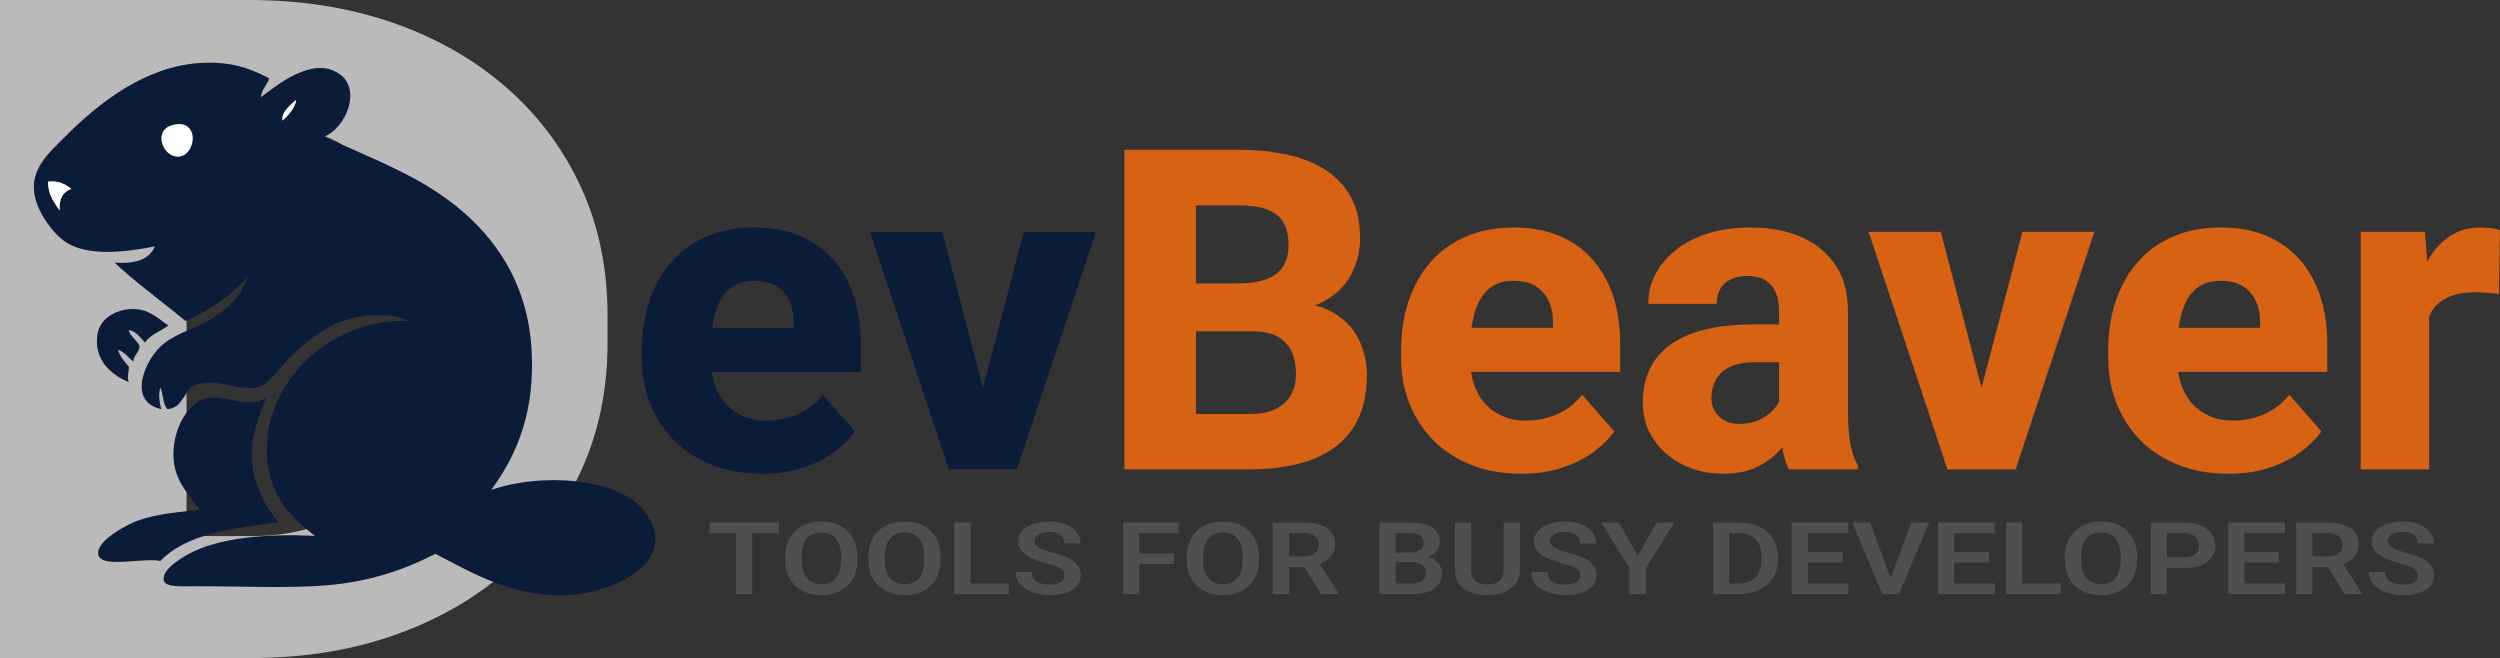 <?xml version="1.0" encoding="utf-8"?>
<!-- Generator: Adobe Illustrator 15.0.0, SVG Export Plug-In . SVG Version: 6.00 Build 0)  -->
<!DOCTYPE svg PUBLIC "-//W3C//DTD SVG 1.1//EN" "http://www.w3.org/Graphics/SVG/1.1/DTD/svg11.dtd">
<svg version="1.1" xmlns="http://www.w3.org/2000/svg" xmlns:xlink="http://www.w3.org/1999/xlink" x="0px" y="0px"
	 width="2781.094px" height="732px" viewBox="0 0 2781.094 732" enable-background="new 0 0 2781.094 732" xml:space="preserve">
<rect x="0" y="0" width="2781.094" height="732" fill="#333333" stroke="none"/>
<g id="Layer_3">
	<g>
		<path fill="#BABABA" d="M207.547,0v732H0V0H207.547z M279.688,732h-191l1.188-135.656h189.813
			c39.406,0,72.813-8.047,100.219-24.141c27.391-16.094,48.281-40.141,62.672-72.172c14.391-32.016,21.594-71.5,21.594-118.438
			v-31.688c0-35.188-4.047-66.125-12.125-92.781c-8.094-26.656-20.016-48.953-35.781-66.891s-35.375-31.422-58.828-40.484
			c-23.453-9.047-50.359-13.578-80.703-13.578H85.141V0h191.594c58.328,0,111.844,8.469,160.531,25.391
			c48.688,16.938,90.859,41.063,126.547,72.406c35.672,31.344,63.266,68.375,82.781,111.094
			c19.5,42.734,29.266,90.078,29.266,142.031v30.656c0,51.625-9.766,98.891-29.266,141.797
			c-19.516,42.906-47.016,79.938-82.484,111.094c-35.484,31.172-77.375,55.219-125.656,72.141
			C390.156,723.547,337.234,732,279.688,732z"/>
	</g>
</g>
<g id="Layer_1">
	<g>
		<path fill-rule="evenodd" clip-rule="evenodd" fill="#0B1C38" d="M206.343,357.101c-25.844-21.49-56.385-43.614-79-65
			c22.793,1.793,38.759-3.241,45-18c-31.329,6.133-72.464,11.541-98-4c-12.219-7.437-24.9-24.348-31-38
			c-17.185-38.462,7.956-58.956,30-81c36.023-36.023,87.714-77.193,149-81c32.901-2.044,54.531,5.03,77,17
			c-0.524,5.632-8.599,11.953-9,21c16.675-12.367,57.04-46.627,87-26c25.783,17.751,6.707,61.141-17,70c41,18,82.5,35.5,112,53
			c61.785,36.652,113.912,94.525,119,184c3.816,67.118-14.744,114.988-45,156c53.749-19.251,140.254-14.323,170,23
			c45.534,57.133-40.033,98.222-103,94c-53.479-3.586-92.455-27.193-129-46c-38.215,19.39-78.56,33.286-136,36
			c-42.315,2-84.154,0-129,0c-14.615,0-34.911,1.745-37-6c-3.143-11.651,17.521-24.162,26-29c34.441-19.652,90.317-23.466,142-21
			c-29.37-22.265-57.007-50.066-53-106c5.212-72.757,75.176-136.345,157-133c-6.71-3.538-14.414-5.338-22-6
			c-67.946-5.926-103.065,39.229-134,73c-20.611,18.611-49.797-3.942-78,3c-16.303,4.013-14.978,26.701-34,28
			c-5.48-5.187-4.5-16.834-8-24c-2.435,6.786-0.701,18.021,1,24c-39.376-8.607-17.194-57.229,3-73
			c16.329-12.752,36.961-17.059,54-28c18.975-12.185,30.795-23.623,39-45c0.19-0.81,1.003-0.997,1-2
			C257.666,328.423,234.008,344.765,206.343,357.101z M314.343,134.101c6.299-5.708,14.501-14.824,15-23
			C323.157,116.921,313.031,124.113,314.343,134.101z M198.343,174.101c20.513-1.015,24.34-42.602-6-35
			C169.502,144.823,181.212,174.948,198.343,174.101z M66.343,234.101c-0.923-13.257,3.792-20.875,13-24
			c-6.381-4.953-13.396-9.27-26-8C53.575,216.869,60.255,225.188,66.343,234.101z"/>
		<path fill-rule="evenodd" clip-rule="evenodd" fill="#FFFFFF" d="M329.343,111.101c-0.499,8.176-8.701,17.292-15,23
			C313.031,124.113,323.157,116.921,329.343,111.101z"/>
		<path fill-rule="evenodd" clip-rule="evenodd" fill="#FFFFFF" d="M192.343,139.101c30.34-7.602,26.513,33.985,6,35
			C181.212,174.948,169.502,144.823,192.343,139.101z"/>
		<path fill-rule="evenodd" clip-rule="evenodd" fill="#FFFFFF" d="M53.343,202.101c12.604-1.27,19.619,3.047,26,8
			c-9.208,3.125-13.923,10.743-13,24C60.255,225.188,53.575,216.869,53.343,202.101z"/>
		<path fill-rule="evenodd" clip-rule="evenodd" fill="#0B1C38" d="M187.343,362.101c-8.544,6.456-20.109,9.891-26,19
			c-5.273-5.394-9.145-12.188-18-14c0.264,5.749,9.2,11.457,12,18c-0.546,7.454-6.558,9.442-7,17c-5.732-4.268-9.534-10.467-17-13
			c2.13,8.203,7.532,13.135,12,19c0.185,5.937-2.459,11.81,0,17c-20.591-8.445-39.146-25.338-35-53
			c2.974-19.841,24.741-30.277,45-28C167.772,345.722,177.879,355.871,187.343,362.101z"/>
		<path fill-rule="evenodd" clip-rule="evenodd" fill="#0B1C38" d="M296.343,442.101c-7.588,19.095-17.858,42.28-16,70
			c1.962,29.262,16.205,52.205,29,69c-51.791,6.209-102.697,13.303-131,43c-17.978-4.315-65.757,8.702-69-7
			c-3.182-15.406,32.832-34.068,44-38c23.614-8.313,48.261-9.482,69-12c-10.976-15.499-26.435-29.914-29-54
			c-2.791-26.203,8.719-56.562,30-68C242.809,434.638,276.551,457.246,296.343,442.101z"/>
	</g>
	<g>
		<path fill="#0B1C38" d="M847.745,526.983c-20.996,0-39.795-3.338-56.396-10.01s-30.64-15.907-42.114-27.71
			c-11.475-11.799-20.226-25.429-26.245-40.894c-6.023-15.461-9.033-31.982-9.033-49.561v-9.277c0-19.691,2.766-37.842,8.301-54.443
			c5.531-16.602,13.63-31.044,24.292-43.335c10.658-12.287,23.804-21.809,39.429-28.564c15.625-6.752,33.447-10.132,53.467-10.132
			c18.715,0,35.4,3.052,50.049,9.155s27.016,14.813,37.109,26.123c10.09,11.314,17.78,24.902,23.071,40.771
			c5.287,15.869,7.935,33.653,7.935,53.345v31.25H744.717V364.63h138.184v-5.859c0-9.277-1.671-17.414-5.005-24.414
			c-3.338-6.996-8.221-12.409-14.648-16.235c-6.432-3.822-14.526-5.737-24.292-5.737c-9.277,0-17.01,1.953-23.193,5.859
			c-6.188,3.906-11.108,9.399-14.771,16.479s-6.31,15.301-7.935,24.658c-1.629,9.361-2.441,19.409-2.441,30.151v9.277
			c0,10.254,1.381,19.615,4.15,28.076c2.766,8.465,6.836,15.709,12.207,21.729c5.371,6.023,11.879,10.742,19.531,14.16
			c7.648,3.418,16.357,5.127,26.123,5.127c12.043,0,23.518-2.319,34.424-6.958c10.902-4.639,20.344-11.921,28.32-21.851
			l35.645,40.771c-5.371,7.813-12.901,15.343-22.583,22.583c-9.686,7.244-21.282,13.146-34.79,17.7
			C880.131,524.702,864.834,526.983,847.745,526.983z"/>
		<path fill="#0B1C38" d="M1048.184,257.94l54.932,210.449l0.488,53.711h-48.096l-87.646-264.16H1048.184z M1083.829,468.146
			l55.176-210.205h80.078l-87.646,264.16h-48.096L1083.829,468.146z"/>
		<path fill="#D86213" d="M1392.911,368.536h-91.309l-0.488-53.223h75.439c13.344,0,24.208-1.625,32.593-4.883
			c8.381-3.254,14.526-8.015,18.433-14.282c3.906-6.264,5.859-14.038,5.859-23.315c0-10.578-1.953-19.123-5.859-25.635
			c-3.906-6.508-10.052-11.269-18.433-14.282c-8.385-3.01-19.165-4.517-32.349-4.517h-46.387v293.701h-79.59V166.632h125.977
			c21.32,0,40.363,1.953,57.129,5.859c16.762,3.906,31.044,9.93,42.847,18.066c11.799,8.141,20.79,18.311,26.978,30.518
			c6.184,12.207,9.277,26.611,9.277,43.213c0,14.488-3.216,27.996-9.644,40.527c-6.432,12.535-16.724,22.705-30.884,30.518
			s-33.123,12.047-56.885,12.695L1392.911,368.536z M1389.737,522.101h-108.398l28.809-61.523h79.59
			c12.207,0,22.133-1.953,29.785-5.859c7.648-3.906,13.264-9.193,16.846-15.869c3.578-6.672,5.371-14.16,5.371-22.461
			c0-9.766-1.671-18.227-5.005-25.391c-3.338-7.16-8.545-12.695-15.625-16.602s-16.479-5.859-28.198-5.859h-71.289l0.488-53.223
			h87.158l18.555,20.996c22.621-0.488,40.729,3.136,54.321,10.864c13.588,7.732,23.396,17.864,29.419,30.396
			c6.02,12.535,9.033,25.799,9.033,39.795c0,23.113-4.967,42.442-14.893,57.983c-9.93,15.545-24.62,27.222-44.067,35.034
			C1442.185,518.194,1418.217,522.101,1389.737,522.101z"/>
		<path fill="#D86213" d="M1692.471,526.983c-20.996,0-39.795-3.338-56.396-10.01s-30.64-15.907-42.114-27.71
			c-11.475-11.799-20.226-25.429-26.245-40.894c-6.023-15.461-9.033-31.982-9.033-49.561v-9.277c0-19.691,2.766-37.842,8.301-54.443
			c5.531-16.602,13.63-31.044,24.292-43.335c10.658-12.287,23.804-21.809,39.429-28.564c15.625-6.752,33.447-10.132,53.467-10.132
			c18.715,0,35.4,3.052,50.049,9.155s27.016,14.813,37.109,26.123c10.09,11.314,17.78,24.902,23.071,40.771
			c5.287,15.869,7.935,33.653,7.935,53.345v31.25h-212.891V364.63h138.184v-5.859c0-9.277-1.671-17.414-5.005-24.414
			c-3.338-6.996-8.221-12.409-14.648-16.235c-6.432-3.822-14.526-5.737-24.292-5.737c-9.277,0-17.01,1.953-23.193,5.859
			c-6.188,3.906-11.108,9.399-14.771,16.479s-6.31,15.301-7.935,24.658c-1.629,9.361-2.441,19.409-2.441,30.151v9.277
			c0,10.254,1.381,19.615,4.15,28.076c2.766,8.465,6.836,15.709,12.207,21.729c5.371,6.023,11.879,10.742,19.531,14.16
			c7.648,3.418,16.357,5.127,26.123,5.127c12.043,0,23.518-2.319,34.424-6.958c10.902-4.639,20.344-11.921,28.32-21.851
			l35.645,40.771c-5.371,7.813-12.901,15.343-22.583,22.583c-9.686,7.244-21.282,13.146-34.79,17.7
			C1724.858,524.702,1709.561,526.983,1692.471,526.983z"/>
		<path fill="#D86213" d="M1988.614,360.968l0.488,41.992h-37.842c-8.465,0-15.747,1.061-21.851,3.174
			c-6.104,2.117-11.028,5.005-14.771,8.667c-3.746,3.662-6.47,7.896-8.179,12.695c-1.709,4.803-2.563,10.052-2.563,15.747
			c0,5.371,1.301,10.216,3.906,14.526c2.602,4.314,6.184,7.69,10.742,10.132c4.555,2.441,9.846,3.662,15.869,3.662
			c9.926,0,18.433-1.953,25.513-5.859s12.573-8.667,16.479-14.282s5.859-10.864,5.859-15.747l18.311,31.738
			c-2.93,6.512-6.512,13.226-10.742,20.142c-4.234,6.92-9.605,13.348-16.113,19.287c-6.512,5.943-14.366,10.784-23.56,14.526
			c-9.197,3.742-20.226,5.615-33.081,5.615c-16.602,0-31.658-3.38-45.166-10.132c-13.512-6.752-24.292-16.071-32.349-27.954
			c-8.057-11.879-12.085-25.551-12.085-41.016c0-13.832,2.521-26.123,7.568-36.865c5.043-10.742,12.653-19.855,22.827-27.344
			c10.17-7.484,22.987-13.142,38.452-16.968c15.461-3.822,33.527-5.737,54.199-5.737H1988.614z M1979.092,459.112V345.831
			c0-7.973-1.221-14.809-3.662-20.508c-2.441-5.695-6.268-10.17-11.475-13.428c-5.211-3.254-11.963-4.883-20.264-4.883
			c-7,0-13.062,1.221-18.188,3.662s-9.033,5.943-11.719,10.498c-2.686,4.559-4.028,10.174-4.028,16.846h-76.172
			c0-11.879,2.686-22.949,8.057-33.203s13.062-19.287,23.071-27.1s22.011-13.874,36.011-18.188
			c13.996-4.311,29.701-6.47,47.119-6.47c20.668,0,39.101,3.46,55.298,10.376c16.193,6.92,29.011,17.254,38.452,31.006
			c9.438,13.756,14.16,31.048,14.16,51.88v110.596c0,15.953,0.935,28.442,2.808,37.476c1.869,9.033,4.597,16.888,8.179,23.56v4.15
			h-76.904c-3.582-7.648-6.268-17.128-8.057-28.442C1979.985,482.348,1979.092,470.831,1979.092,459.112z"/>
		<path fill="#D86213" d="M2159.024,257.94l54.932,210.449l0.488,53.711h-48.096l-87.646-264.16H2159.024z M2194.668,468.146
			l55.176-210.205h80.078l-87.646,264.16h-48.096L2194.668,468.146z"/>
		<path fill="#D86213" d="M2479.092,526.983c-20.996,0-39.795-3.338-56.396-10.01s-30.64-15.907-42.114-27.71
			c-11.475-11.799-20.226-25.429-26.245-40.894c-6.023-15.461-9.033-31.982-9.033-49.561v-9.277c0-19.691,2.766-37.842,8.301-54.443
			c5.531-16.602,13.63-31.044,24.292-43.335c10.658-12.287,23.804-21.809,39.429-28.564c15.625-6.752,33.447-10.132,53.467-10.132
			c18.715,0,35.4,3.052,50.049,9.155s27.016,14.813,37.109,26.123c10.09,11.314,17.78,24.902,23.071,40.771
			c5.287,15.869,7.935,33.653,7.935,53.345v31.25h-212.891V364.63h138.184v-5.859c0-9.277-1.671-17.414-5.005-24.414
			c-3.338-6.996-8.221-12.409-14.648-16.235c-6.432-3.822-14.526-5.737-24.292-5.737c-9.277,0-17.01,1.953-23.193,5.859
			c-6.188,3.906-11.108,9.399-14.771,16.479s-6.31,15.301-7.935,24.658c-1.629,9.361-2.441,19.409-2.441,30.151v9.277
			c0,10.254,1.381,19.615,4.15,28.076c2.766,8.465,6.836,15.709,12.207,21.729c5.371,6.023,11.879,10.742,19.531,14.16
			c7.648,3.418,16.357,5.127,26.123,5.127c12.043,0,23.518-2.319,34.424-6.958c10.902-4.639,20.344-11.921,28.32-21.851
			l35.645,40.771c-5.371,7.813-12.901,15.343-22.583,22.583c-9.686,7.244-21.282,13.146-34.79,17.7
			C2511.479,524.702,2496.182,526.983,2479.092,526.983z"/>
		<path fill="#D86213" d="M2702.237,319.464v202.637h-76.172V257.94h71.533L2702.237,319.464z M2781.094,255.987l-1.221,71.045
			c-3.258-0.488-7.488-0.935-12.695-1.343c-5.211-0.404-9.686-0.61-13.428-0.61c-9.766,0-18.188,1.183-25.269,3.54
			c-7.08,2.361-12.939,5.821-17.578,10.376c-4.639,4.559-8.099,10.216-10.376,16.968c-2.281,6.756-3.418,14.526-3.418,23.315
			l-14.404-7.08c0-17.414,1.709-33.363,5.127-47.852c3.418-14.484,8.381-27.058,14.893-37.72
			c6.508-10.658,14.484-18.921,23.926-24.78c9.438-5.859,20.18-8.789,32.227-8.789c3.906,0,7.893,0.244,11.963,0.732
			C2774.907,254.278,2778.325,255.011,2781.094,255.987z"/>
	</g>
</g>
<g id="Layer_2">
	<g>
		<path fill="#504F4F" d="M866.423,581.179v11.889h-76.884v-11.889H866.423z M836.796,581.179v79.768h-17.959v-79.768H836.796z"/>
		<path fill="#504F4F" d="M953.794,619.035v4.109c0,6.026-0.962,11.441-2.884,16.244c-1.923,4.803-4.654,8.884-8.193,12.244
			c-3.54,3.36-7.757,5.936-12.65,7.725c-4.895,1.789-10.334,2.685-16.32,2.685c-5.899,0-11.307-0.896-16.222-2.685
			c-4.916-1.789-9.166-4.364-12.749-7.725c-3.584-3.36-6.358-7.441-8.325-12.244s-2.949-10.218-2.949-16.244v-4.109
			c0-6.062,0.983-11.485,2.949-16.271c1.966-4.784,4.72-8.866,8.259-12.245c3.54-3.377,7.767-5.962,12.683-7.752
			c4.916-1.789,10.324-2.685,16.222-2.685c5.986,0,11.426,0.896,16.321,2.685c4.894,1.79,9.122,4.375,12.683,7.752
			c3.561,3.379,6.314,7.461,8.259,12.245C952.821,607.55,953.794,612.974,953.794,619.035z M935.573,623.145v-4.219
			c0-4.346-0.481-8.171-1.442-11.478c-0.962-3.305-2.382-6.09-4.26-8.354c-1.88-2.264-4.195-3.972-6.948-5.122
			c-2.753-1.15-5.856-1.726-9.308-1.726c-3.496,0-6.587,0.575-9.274,1.726s-4.971,2.858-6.85,5.122
			c-1.879,2.265-3.31,5.05-4.293,8.354c-0.983,3.307-1.475,7.132-1.475,11.478v4.219c0,4.31,0.492,8.127,1.475,11.45
			c0.983,3.324,2.425,6.127,4.326,8.409c1.9,2.283,4.205,4.009,6.915,5.178c2.709,1.169,5.811,1.753,9.308,1.753
			c3.495,0,6.598-0.584,9.308-1.753c2.708-1.169,4.992-2.895,6.849-5.178c1.856-2.282,3.266-5.085,4.228-8.409
			C935.091,631.271,935.573,627.454,935.573,623.145z"/>
		<path fill="#504F4F" d="M1046.343,619.035v4.109c0,6.026-0.962,11.441-2.884,16.244c-1.923,4.803-4.654,8.884-8.193,12.244
			c-3.54,3.36-7.757,5.936-12.65,7.725c-4.895,1.789-10.334,2.685-16.32,2.685c-5.899,0-11.307-0.896-16.222-2.685
			c-4.917-1.789-9.166-4.364-12.749-7.725c-3.584-3.36-6.358-7.441-8.325-12.244c-1.966-4.803-2.949-10.218-2.949-16.244v-4.109
			c0-6.062,0.983-11.485,2.949-16.271c1.966-4.784,4.719-8.866,8.259-12.245c3.539-3.377,7.767-5.962,12.683-7.752
			c4.916-1.789,10.323-2.685,16.222-2.685c5.986,0,11.426,0.896,16.321,2.685c4.894,1.79,9.121,4.375,12.683,7.752
			c3.561,3.379,6.313,7.461,8.258,12.245C1045.37,607.55,1046.343,612.974,1046.343,619.035z M1028.122,623.145v-4.219
			c0-4.346-0.481-8.171-1.442-11.478c-0.962-3.305-2.382-6.09-4.26-8.354c-1.88-2.264-4.195-3.972-6.948-5.122
			c-2.752-1.15-5.855-1.726-9.307-1.726c-3.496,0-6.587,0.575-9.274,1.726c-2.688,1.15-4.971,2.858-6.849,5.122
			c-1.88,2.265-3.311,5.05-4.294,8.354c-0.983,3.307-1.475,7.132-1.475,11.478v4.219c0,4.31,0.492,8.127,1.475,11.45
			c0.983,3.324,2.425,6.127,4.327,8.409c1.9,2.283,4.205,4.009,6.915,5.178c2.709,1.169,5.811,1.753,9.308,1.753
			c3.495,0,6.598-0.584,9.307-1.753c2.709-1.169,4.992-2.895,6.85-5.178c1.856-2.282,3.266-5.085,4.228-8.409
			C1027.641,631.271,1028.122,627.454,1028.122,623.145z"/>
		<path fill="#504F4F" d="M1079.64,581.179v79.768h-18.024v-79.768H1079.64z M1122.179,649.112v11.834H1074.2v-11.834H1122.179z"/>
		<path fill="#504F4F" d="M1184.119,640.237c0-1.534-0.273-2.912-0.819-4.136c-0.548-1.224-1.531-2.337-2.95-3.342
			s-3.408-1.99-5.964-2.959c-2.556-0.967-5.844-1.98-9.864-3.04c-4.457-1.169-8.609-2.483-12.454-3.945
			c-3.846-1.46-7.221-3.158-10.126-5.095c-2.907-1.936-5.168-4.172-6.784-6.711c-1.617-2.538-2.425-5.487-2.425-8.848
			c0-3.287,0.841-6.282,2.523-8.985c1.682-2.702,4.074-5.03,7.178-6.984c3.102-1.954,6.761-3.461,10.978-4.521
			c4.217-1.059,8.882-1.589,13.994-1.589c7.079,0,13.207,1.078,18.386,3.232c5.178,2.155,9.186,5.077,12.027,8.766
			c2.84,3.689,4.26,7.835,4.26,12.437h-17.959c0-2.483-0.623-4.675-1.869-6.574c-1.245-1.898-3.124-3.396-5.637-4.492
			c-2.513-1.096-5.669-1.644-9.471-1.644c-3.67,0-6.718,0.457-9.143,1.369c-2.425,0.914-4.239,2.155-5.441,3.726
			c-1.202,1.571-1.802,3.324-1.802,5.26c0,1.461,0.416,2.767,1.245,3.917s2.075,2.229,3.737,3.232
			c1.66,1.005,3.725,1.937,6.193,2.794c2.468,0.858,5.342,1.708,8.62,2.547c5.243,1.315,9.841,2.776,13.797,4.383
			c3.955,1.608,7.253,3.434,9.897,5.479c2.644,2.046,4.631,4.348,5.965,6.903c1.333,2.557,1.999,5.461,1.999,8.711
			c0,3.434-0.809,6.501-2.425,9.204c-1.617,2.703-3.933,5.004-6.948,6.902c-3.015,1.899-6.631,3.342-10.848,4.328
			c-4.217,0.986-8.925,1.479-14.125,1.479c-4.632,0-9.208-0.521-13.731-1.562c-4.522-1.041-8.619-2.61-12.289-4.711
			c-3.671-2.101-6.599-4.767-8.783-7.999c-2.186-3.232-3.277-7.021-3.277-11.368h18.09c0,2.521,0.492,4.666,1.475,6.438
			c0.983,1.771,2.382,3.214,4.195,4.328c1.813,1.114,3.942,1.927,6.391,2.438c2.447,0.512,5.09,0.768,7.931,0.768
			c3.671,0,6.696-0.429,9.078-1.288c2.382-0.857,4.172-2.054,5.375-3.588C1183.518,643.963,1184.119,642.21,1184.119,640.237z"/>
		<path fill="#504F4F" d="M1267.492,581.179v79.768h-18.025v-79.768H1267.492z M1311.014,581.179v11.889h-48.241v-11.889H1311.014z
			 M1305.966,615.639v11.889h-43.194v-11.889H1305.966z"/>
		<path fill="#504F4F" d="M1400.547,619.035v4.109c0,6.026-0.961,11.441-2.884,16.244c-1.923,4.803-4.653,8.884-8.193,12.244
			s-7.757,5.936-12.65,7.725c-4.894,1.789-10.334,2.685-16.321,2.685c-5.899,0-11.306-0.896-16.222-2.685
			c-4.916-1.789-9.167-4.364-12.749-7.725c-3.583-3.36-6.357-7.441-8.324-12.244s-2.95-10.218-2.95-16.244v-4.109
			c0-6.062,0.983-11.485,2.95-16.271c1.966-4.784,4.719-8.866,8.258-12.245c3.54-3.377,7.767-5.962,12.683-7.752
			c4.916-1.789,10.323-2.685,16.222-2.685c5.986,0,11.427,0.896,16.321,2.685c4.893,1.79,9.121,4.375,12.683,7.752
			c3.561,3.379,6.314,7.461,8.258,12.245C1399.575,607.55,1400.547,612.974,1400.547,619.035z M1382.326,623.145v-4.219
			c0-4.346-0.481-8.171-1.442-11.478c-0.961-3.305-2.383-6.09-4.26-8.354c-1.879-2.264-4.195-3.972-6.948-5.122
			c-2.753-1.15-5.856-1.726-9.308-1.726c-3.497,0-6.587,0.575-9.274,1.726c-2.687,1.15-4.972,2.858-6.85,5.122
			c-1.879,2.265-3.31,5.05-4.293,8.354c-0.983,3.307-1.475,7.132-1.475,11.478v4.219c0,4.31,0.491,8.127,1.475,11.45
			c0.983,3.324,2.425,6.127,4.326,8.409c1.901,2.283,4.205,4.009,6.915,5.178c2.709,1.169,5.811,1.753,9.307,1.753
			c3.496,0,6.598-0.584,9.308-1.753c2.709-1.169,4.991-2.895,6.85-5.178c1.857-2.282,3.266-5.085,4.228-8.409
			C1381.845,631.271,1382.326,627.454,1382.326,623.145z"/>
		<path fill="#504F4F" d="M1415.819,581.179h34.673c7.252,0,13.48,0.914,18.681,2.739c5.2,1.827,9.199,4.529,11.995,8.108
			c2.795,3.58,4.193,7.98,4.193,13.203c0,4.128-0.873,7.707-2.621,10.738c-1.747,3.032-4.205,5.57-7.373,7.615
			c-3.169,2.046-6.894,3.652-11.175,4.821l-5.637,2.41h-30.61l-0.131-11.889h22.875c3.713,0,6.794-0.548,9.242-1.644
			c2.448-1.096,4.294-2.61,5.539-4.547c1.245-1.936,1.869-4.145,1.869-6.629c0-2.666-0.614-4.977-1.836-6.931
			c-1.225-1.953-3.082-3.46-5.572-4.52c-2.49-1.059-5.637-1.589-9.438-1.589h-16.648v67.879h-18.025V581.179z M1469.699,660.946
			l-22.09-35.72l19.074-0.055l22.351,35.008v0.767H1469.699z"/>
		<path fill="#504F4F" d="M1571.03,625.391h-24.384l-0.131-10.628h20.91c3.582,0,6.576-0.42,8.98-1.261
			c2.401-0.84,4.226-2.063,5.471-3.67s1.869-3.562,1.869-5.862c0-2.556-0.579-4.638-1.738-6.245
			c-1.156-1.607-2.96-2.785-5.405-3.534c-2.448-0.748-5.551-1.123-9.308-1.123h-14.814v67.879h-18.023v-79.768h32.838
			c5.416,0,10.258,0.43,14.517,1.288c4.261,0.858,7.875,2.183,10.849,3.972c2.972,1.79,5.232,4.036,6.784,6.738
			c1.549,2.703,2.326,5.917,2.326,9.643c0,3.287-0.908,6.31-2.721,9.066c-1.813,2.759-4.588,4.995-8.323,6.712
			c-3.736,1.717-8.467,2.703-14.189,2.958L1571.03,625.391z M1570.243,660.946h-28.904l7.537-11.834h21.367
			c3.582,0,6.544-0.493,8.882-1.479c2.337-0.986,4.086-2.347,5.244-4.082c1.157-1.734,1.736-3.733,1.736-5.999
			c0-2.483-0.514-4.638-1.54-6.465c-1.027-1.825-2.644-3.231-4.852-4.218c-2.205-0.986-5.102-1.479-8.684-1.479h-18.746
			l0.131-10.628h23.858l4.13,4.108c5.506,0.037,9.996,0.95,13.47,2.739c3.474,1.79,6.039,4.091,7.701,6.903
			c1.661,2.813,2.491,5.844,2.491,9.094c0,5.114-1.322,9.405-3.967,12.875s-6.487,6.081-11.536,7.834
			C1583.516,660.069,1577.41,660.946,1570.243,660.946z"/>
		<path fill="#504F4F" d="M1672.754,581.179h18.025v52.978c0,6.1-1.572,11.223-4.719,15.367c-3.147,4.146-7.429,7.269-12.847,9.368
			c-5.419,2.1-11.58,3.15-18.483,3.15c-6.991,0-13.219-1.051-18.681-3.15c-5.464-2.1-9.744-5.223-12.847-9.368
			c-3.104-4.145-4.653-9.268-4.653-15.367v-52.978h18.025v52.978c0,3.726,0.742,6.766,2.229,9.122
			c1.483,2.355,3.581,4.1,6.291,5.231c2.71,1.133,5.922,1.698,9.636,1.698c3.757,0,6.98-0.565,9.667-1.698
			c2.687-1.132,4.752-2.876,6.195-5.231c1.441-2.356,2.161-5.396,2.161-9.122V581.179z"/>
		<path fill="#504F4F" d="M1757.766,640.237c0-1.534-0.273-2.912-0.817-4.136c-0.549-1.224-1.532-2.337-2.951-3.342
			c-1.42-1.005-3.408-1.99-5.964-2.959c-2.556-0.967-5.845-1.98-9.865-3.04c-4.457-1.169-8.608-2.483-12.453-3.945
			c-3.845-1.46-7.221-3.158-10.127-5.095c-2.906-1.936-5.167-4.172-6.784-6.711c-1.616-2.538-2.425-5.487-2.425-8.848
			c0-3.287,0.841-6.282,2.523-8.985c1.682-2.702,4.074-5.03,7.179-6.984c3.102-1.954,6.761-3.461,10.978-4.521
			c4.216-1.059,8.881-1.589,13.995-1.589c7.078,0,13.206,1.078,18.385,3.232c5.177,2.155,9.186,5.077,12.026,8.766
			c2.84,3.689,4.261,7.835,4.261,12.437h-17.96c0-2.483-0.621-4.675-1.866-6.574c-1.246-1.898-3.126-3.396-5.638-4.492
			c-2.513-1.096-5.669-1.644-9.472-1.644c-3.671,0-6.719,0.457-9.144,1.369c-2.425,0.914-4.238,2.155-5.438,3.726
			c-1.203,1.571-1.804,3.324-1.804,5.26c0,1.461,0.416,2.767,1.245,3.917s2.074,2.229,3.735,3.232
			c1.661,1.005,3.726,1.937,6.195,2.794c2.467,0.858,5.341,1.708,8.618,2.547c5.244,1.315,9.842,2.776,13.799,4.383
			c3.953,1.608,7.251,3.434,9.896,5.479c2.645,2.046,4.631,4.348,5.966,6.903c1.332,2.557,1.998,5.461,1.998,8.711
			c0,3.434-0.809,6.501-2.425,9.204c-1.617,2.703-3.932,5.004-6.948,6.902c-3.016,1.899-6.63,3.342-10.848,4.328
			c-4.217,0.986-8.925,1.479-14.124,1.479c-4.633,0-9.209-0.521-13.731-1.562c-4.523-1.041-8.62-2.61-12.29-4.711
			c-3.671-2.101-6.598-4.767-8.784-7.999c-2.184-3.232-3.277-7.021-3.277-11.368h18.091c0,2.521,0.492,4.666,1.476,6.438
			s2.381,3.214,4.194,4.328c1.813,1.114,3.943,1.927,6.391,2.438c2.448,0.512,5.091,0.768,7.932,0.768
			c3.67,0,6.695-0.429,9.077-1.288c2.381-0.857,4.173-2.054,5.376-3.588C1757.166,643.963,1757.766,642.21,1757.766,640.237z"/>
		<path fill="#504F4F" d="M1800.895,581.179l20.976,37.199l21.104-37.199h19.796l-31.724,50.567v29.2h-18.287v-29.2l-31.789-50.567
			H1800.895z"/>
		<path fill="#504F4F" d="M1923.66,581.179v79.768h-18.023v-79.768H1923.66z M1934.149,660.946h-20.581l0.131-11.834h20.45
			c5.548,0,10.201-1.031,13.96-3.095s6.598-5.04,8.521-8.931c1.923-3.89,2.883-8.555,2.883-13.997v-4.109
			c0-4.199-0.546-7.906-1.638-11.121c-1.093-3.214-2.698-5.917-4.818-8.108c-2.119-2.191-4.729-3.853-7.833-4.985
			c-3.103-1.132-6.663-1.698-10.683-1.698h-21.368v-11.889h21.368c6.38,0,12.201,0.896,17.467,2.685
			c5.266,1.79,9.832,4.355,13.7,7.697c3.866,3.342,6.838,7.333,8.913,11.971c2.074,4.639,3.113,9.825,3.113,15.56v3.999
			c0,5.697-1.039,10.875-3.113,15.531c-2.075,4.657-5.047,8.647-8.913,11.971c-3.868,3.324-8.468,5.881-13.799,7.67
			C1946.579,660.052,1940.659,660.946,1934.149,660.946z"/>
		<path fill="#504F4F" d="M2011.098,581.179v79.768h-18.024v-79.768H2011.098z M2056.126,581.179v11.889h-50.534v-11.889H2056.126z
			 M2049.705,614.104v11.561h-44.112v-11.561H2049.705z M2056.323,649.112v11.834h-50.73v-11.834H2056.323z"/>
		<path fill="#504F4F" d="M2080.379,581.179l23.66,64.153l3.408,15.614h-13.436l-33.56-79.768H2080.379z M2102.336,645.332
			l23.792-64.153h19.99l-33.688,79.768h-13.306L2102.336,645.332z"/>
		<path fill="#504F4F" d="M2173.976,581.179v79.768h-18.024v-79.768H2173.976z M2219.006,581.179v11.889h-50.536v-11.889H2219.006z
			 M2212.583,614.104v11.561h-44.112v-11.561H2212.583z M2219.203,649.112v11.834h-50.732v-11.834H2219.203z"/>
		<path fill="#504F4F" d="M2249.681,581.179v79.768h-18.025v-79.768H2249.681z M2292.219,649.112v11.834h-47.979v-11.834H2292.219z"
			/>
		<path fill="#504F4F" d="M2377.296,619.035v4.109c0,6.026-0.961,11.441-2.883,16.244c-1.925,4.803-4.654,8.884-8.195,12.244
			c-3.539,3.36-7.756,5.936-12.649,7.725c-4.895,1.789-10.333,2.685-16.32,2.685c-5.898,0-11.307-0.896-16.222-2.685
			c-4.917-1.789-9.166-4.364-12.75-7.725c-3.581-3.36-6.356-7.441-8.323-12.244s-2.95-10.218-2.95-16.244v-4.109
			c0-6.062,0.983-11.485,2.95-16.271c1.967-4.784,4.719-8.866,8.258-12.245c3.539-3.377,7.768-5.962,12.685-7.752
			c4.915-1.789,10.323-2.685,16.222-2.685c5.985,0,11.426,0.896,16.32,2.685c4.894,1.79,9.12,4.375,12.683,7.752
			c3.563,3.379,6.314,7.461,8.26,12.245C2376.322,607.55,2377.296,612.974,2377.296,619.035z M2359.075,623.145v-4.219
			c0-4.346-0.481-8.171-1.441-11.478c-0.962-3.305-2.383-6.09-4.261-8.354c-1.879-2.264-4.195-3.972-6.947-5.122
			c-2.753-1.15-5.856-1.726-9.308-1.726c-3.497,0-6.587,0.575-9.274,1.726c-2.688,1.15-4.973,2.858-6.849,5.122
			c-1.881,2.265-3.311,5.05-4.294,8.354c-0.983,3.307-1.475,7.132-1.475,11.478v4.219c0,4.31,0.491,8.127,1.475,11.45
			c0.983,3.324,2.425,6.127,4.326,8.409c1.899,2.283,4.203,4.009,6.915,5.178c2.708,1.169,5.81,1.753,9.307,1.753
			c3.495,0,6.598-0.584,9.308-1.753c2.709-1.169,4.992-2.895,6.849-5.178c1.857-2.282,3.267-5.085,4.229-8.409
			C2358.593,631.271,2359.075,627.454,2359.075,623.145z"/>
		<path fill="#504F4F" d="M2429.273,631.855h-24.579v-11.834h24.579c4.021,0,7.287-0.556,9.8-1.671
			c2.512-1.113,4.357-2.647,5.539-4.602c1.18-1.953,1.769-4.191,1.769-6.711c0-2.447-0.589-4.729-1.769-6.849
			c-1.182-2.118-3.027-3.835-5.539-5.149c-2.513-1.315-5.779-1.973-9.8-1.973h-18.679v67.879h-18.025v-79.768h36.704
			c7.43,0,13.774,1.105,19.042,3.314c5.266,2.211,9.283,5.26,12.059,9.149s4.163,8.319,4.163,13.285
			c0,5.15-1.388,9.588-4.163,13.313s-6.793,6.593-12.059,8.601C2443.047,630.852,2436.703,631.855,2429.273,631.855z"/>
		<path fill="#504F4F" d="M2496.718,581.179v79.768h-18.023v-79.768H2496.718z M2541.749,581.179v11.889h-50.534v-11.889H2541.749z
			 M2535.324,614.104v11.561h-44.109v-11.561H2535.324z M2541.945,649.112v11.834h-50.73v-11.834H2541.945z"/>
		<path fill="#504F4F" d="M2554.398,581.179h34.674c7.252,0,13.479,0.914,18.68,2.739c5.2,1.827,9.199,4.529,11.996,8.108
			c2.794,3.58,4.195,7.98,4.195,13.203c0,4.128-0.876,7.707-2.623,10.738c-1.748,3.032-4.205,5.57-7.373,7.615
			c-3.17,2.046-6.894,3.652-11.176,4.821l-5.637,2.41h-30.609l-0.131-11.889h22.874c3.713,0,6.794-0.548,9.242-1.644
			c2.447-1.096,4.293-2.61,5.538-4.547c1.246-1.936,1.869-4.145,1.869-6.629c0-2.666-0.614-4.977-1.836-6.931
			c-1.225-1.953-3.081-3.46-5.571-4.52c-2.49-1.059-5.638-1.589-9.438-1.589h-16.648v67.879h-18.025V581.179z M2608.277,660.946
			l-22.09-35.72l19.074-0.055l22.352,35.008v0.767H2608.277z"/>
		<path fill="#504F4F" d="M2689.617,640.237c0-1.534-0.273-2.912-0.818-4.136c-0.548-1.224-1.531-2.337-2.95-3.342
			c-1.42-1.005-3.408-1.99-5.964-2.959c-2.556-0.967-5.845-1.98-9.865-3.04c-4.457-1.169-8.608-2.483-12.453-3.945
			c-3.846-1.46-7.221-3.158-10.127-5.095c-2.906-1.936-5.167-4.172-6.784-6.711c-1.616-2.538-2.425-5.487-2.425-8.848
			c0-3.287,0.841-6.282,2.523-8.985c1.682-2.702,4.074-5.03,7.178-6.984c3.103-1.954,6.762-3.461,10.978-4.521
			c4.217-1.059,8.882-1.589,13.995-1.589c7.079,0,13.206,1.078,18.385,3.232c5.178,2.155,9.187,5.077,12.027,8.766
			c2.84,3.689,4.261,7.835,4.261,12.437h-17.96c0-2.483-0.621-4.675-1.867-6.574c-1.245-1.898-3.125-3.396-5.637-4.492
			c-2.514-1.096-5.67-1.644-9.473-1.644c-3.67,0-6.718,0.457-9.143,1.369c-2.426,0.914-4.238,2.155-5.439,3.726
			c-1.202,1.571-1.803,3.324-1.803,5.26c0,1.461,0.416,2.767,1.245,3.917s2.074,2.229,3.735,3.232
			c1.661,1.005,3.726,1.937,6.195,2.794c2.467,0.858,5.342,1.708,8.617,2.547c5.245,1.315,9.843,2.776,13.799,4.383
			c3.953,1.608,7.252,3.434,9.896,5.479c2.645,2.046,4.632,4.348,5.966,6.903c1.332,2.557,1.998,5.461,1.998,8.711
			c0,3.434-0.809,6.501-2.425,9.204c-1.617,2.703-3.933,5.004-6.948,6.902c-3.016,1.899-6.63,3.342-10.849,4.328
			c-4.216,0.986-8.924,1.479-14.124,1.479c-4.632,0-9.208-0.521-13.731-1.562c-4.522-1.041-8.619-2.61-12.289-4.711
			c-3.671-2.101-6.598-4.767-8.784-7.999c-2.185-3.232-3.277-7.021-3.277-11.368h18.091c0,2.521,0.492,4.666,1.476,6.438
			s2.381,3.214,4.193,4.328c1.813,1.114,3.943,1.927,6.392,2.438c2.448,0.512,5.091,0.768,7.931,0.768
			c3.671,0,6.696-0.429,9.078-1.288c2.381-0.857,4.173-2.054,5.375-3.588C2689.016,643.963,2689.617,642.21,2689.617,640.237z"/>
	</g>
</g>
</svg>
